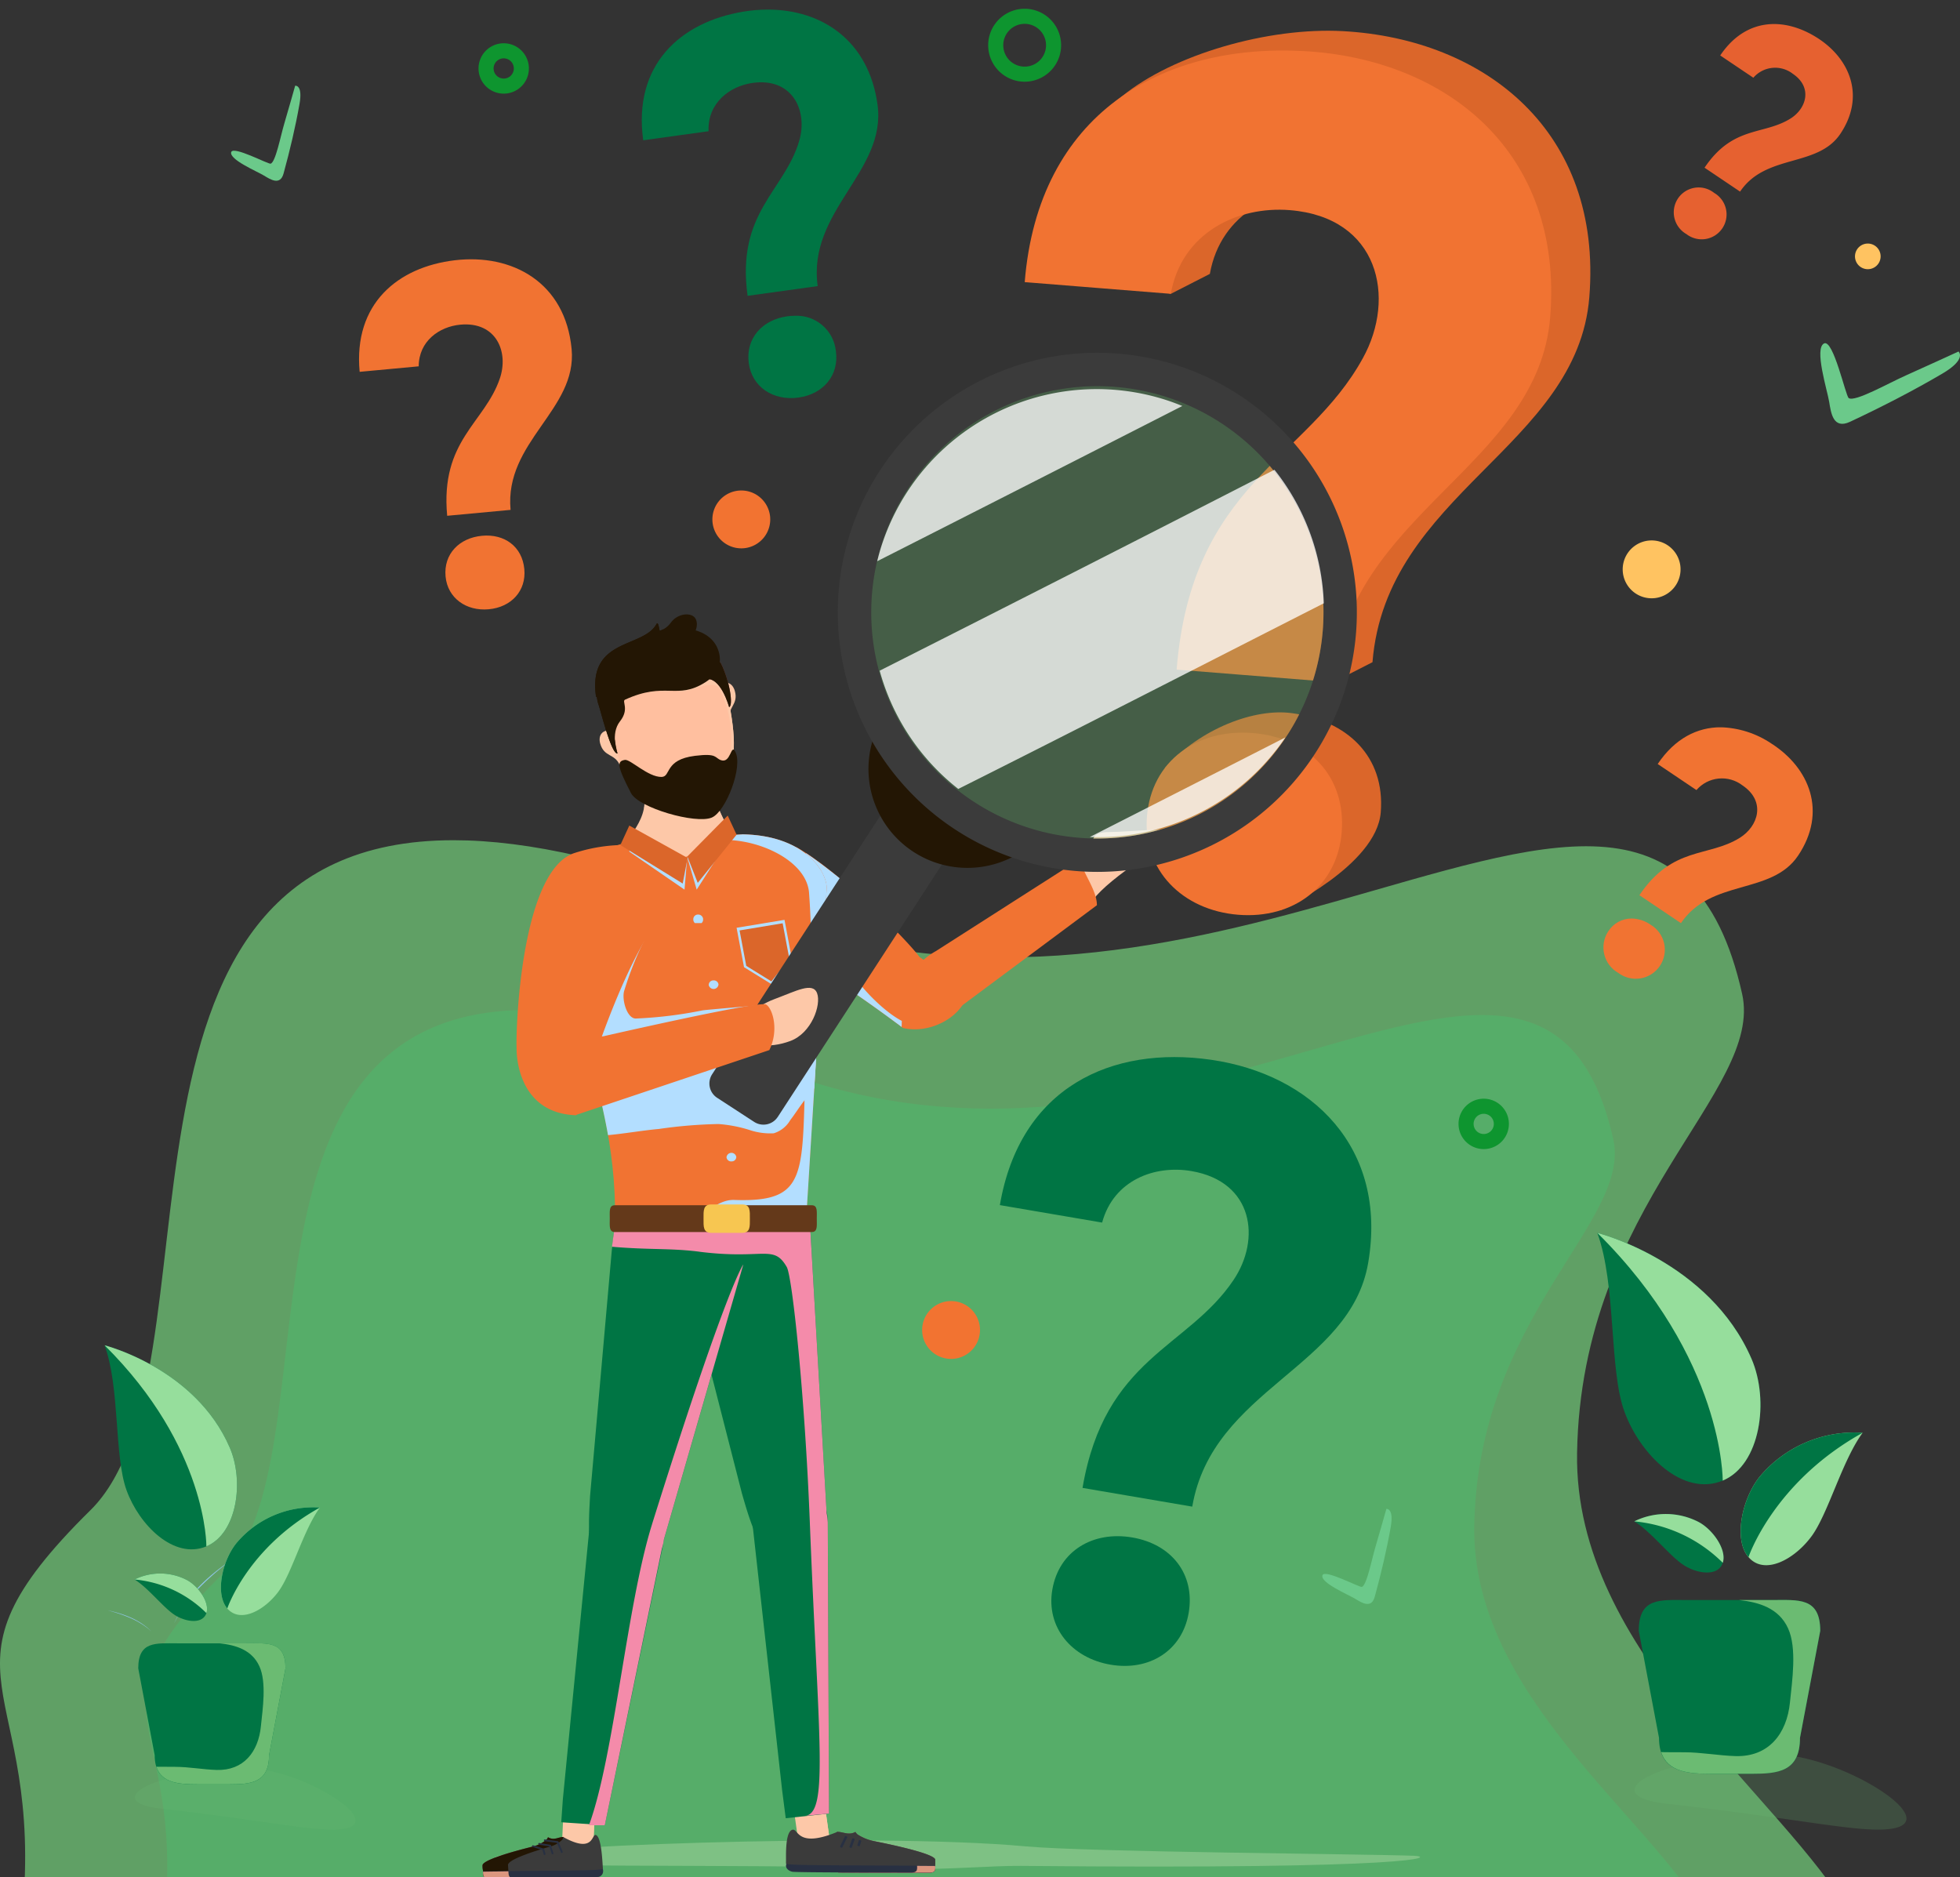 <?xml version="1.0" encoding="UTF-8"?>
<svg xmlns="http://www.w3.org/2000/svg" xmlns:xlink="http://www.w3.org/1999/xlink" width="260" height="249" viewBox="0 0 260 249">
  <rect x="0" y="0" width="260" height="249" fill="#333333" stroke="none"/>
  <defs>
    <clipPath id="clip-path">
      <rect id="Rettangolo_2425" data-name="Rettangolo 2425" width="260" height="260.154" fill="none"></rect>
    </clipPath>
    <clipPath id="clip-path-2">
      <path id="Tracciato_5690" data-name="Tracciato 5690" d="M10.1,584.184c-18.839,18.581-5.053,18.879-7.623,45.347H206.83c-7.587-13.365-30.991-29.455-30.642-51.714.437-27.869,20.881-40.4,18.44-51.316-5.262-23.529-22.069-16.906-45.578-10.284-18.627,5.247-41.461,10.495-66.093.743-13.493-5.341-24.03-7.624-32.287-7.625-42.183-.007-25.03,59.523-40.568,74.848" transform="translate(0 -509.336)" fill="#007544"></path>
    </clipPath>
    <clipPath id="clip-path-4">
      <rect id="Rettangolo_2386" data-name="Rettangolo 2386" width="122.737" height="3.776" fill="#c9d7cb"></rect>
    </clipPath>
    <clipPath id="clip-path-5">
      <path id="Tracciato_5689" data-name="Tracciato 5689" d="M527.407,1578.154c2.875.107,1.2,1.847-52.148,1.342-3.659-.035-9.861.5-13.992.385-28.448-.819-55.757.184-55.757-1.448,0-1.435,49.7-3.432,70.342-1.532,8.388.772,44.712,1,51.555,1.253" transform="translate(-405.51 -1576.122)" fill="#c9d7cb"></path>
    </clipPath>
    <clipPath id="clip-path-6">
      <path id="Tracciato_5690-2" data-name="Tracciato 5690" d="M11.994,598.21c-22.369,22.063-6,22.416-9.051,53.845H245.588c-9.009-15.869-36.8-34.975-36.384-61.4.519-33.091,24.794-47.97,21.895-60.932-6.248-27.938-26.2-20.074-54.118-12.211-22.118,6.231-49.231,12.461-78.479.882-16.021-6.342-28.533-9.053-38.337-9.054-50.088-.008-29.721,70.677-48.17,88.874" transform="translate(0 -509.336)" fill="none"></path>
    </clipPath>
    <clipPath id="clip-path-8">
      <path id="Tracciato_5695" data-name="Tracciato 5695" d="M1376.314,629.247a3.879,3.879,0,0,0,1.329,5.5,3.855,3.855,0,1,0,4.3-6.385,4.56,4.56,0,0,0-2.533-.825,3.664,3.664,0,0,0-3.094,1.709m6.567-22.2,5.135,3.454a4.464,4.464,0,0,1,6.112-.616c3.132,2.106,2.112,5.422-.378,6.961-4.168,2.593-8.891,1.052-13.3,7.6l5.51,3.707c3.987-5.928,12-3.69,15.538-8.95,3.9-5.8,1.528-11.644-3.564-14.889a12.634,12.634,0,0,0-6.706-2.143c-3.075,0-6.048,1.452-8.348,4.871" transform="translate(-1375.66 -602.176)" fill="#f17332"></path>
    </clipPath>
    <clipPath id="clip-path-9">
      <path id="Tracciato_5696" data-name="Tracciato 5696" d="M588.478,42.377c-3.312.459-5.554,2.925-5.1,6.236.438,3.171,3.279,5,6.587,4.544s5.408-2.974,4.968-6.145a5.228,5.228,0,0,0-5.448-4.706,7.386,7.386,0,0,0-1.011.071M582.665,1.963c-8.356,1.374-14.678,7.061-13.292,17.065l8.668-1.2c-.155-3.711,2.761-5.982,5.86-6.412,5.286-.733,7.338,3.722,6.163,7.691-1.948,6.662-8.377,9.491-6.846,20.552l9.3-1.288c-1.387-10.005,9.168-15.2,7.937-24.079-1.18-8.526-7.4-12.6-14.554-12.6a20.023,20.023,0,0,0-3.238.269" transform="translate(-569.182 -1.694)" fill="#007544"></path>
    </clipPath>
    <clipPath id="clip-path-11">
      <rect id="Rettangolo_2395" data-name="Rettangolo 2395" width="29.266" height="8.091" fill="#6bbb72"></rect>
    </clipPath>
    <clipPath id="clip-path-12">
      <path id="Tracciato_5717" data-name="Tracciato 5717" d="M84.916,1512.091c14.808,1.656,21.219,3.282,24.46,2.665,5.434-1.035-6.193-8.085-12.935-7.956-13.052.25-19.292,4.422-11.525,5.291" transform="translate(-81.514 -1506.799)" fill="#6bbb72"></path>
    </clipPath>
    <clipPath id="clip-path-13">
      <rect id="Rettangolo_2396" data-name="Rettangolo 2396" width="5.106" height="7.351" fill="none"></rect>
    </clipPath>
    <clipPath id="clip-path-14">
      <rect id="Rettangolo_2397" data-name="Rettangolo 2397" width="13.011" height="5.421" fill="#3b3b3b"></rect>
    </clipPath>
    <clipPath id="clip-path-15">
      <rect id="Rettangolo_2398" data-name="Rettangolo 2398" width="12.896" height="0.98" fill="none"></rect>
    </clipPath>
    <clipPath id="clip-path-16">
      <rect id="Rettangolo_2399" data-name="Rettangolo 2399" width="28.792" height="86.807" fill="none"></rect>
    </clipPath>
    <clipPath id="clip-path-17">
      <rect id="Rettangolo_2400" data-name="Rettangolo 2400" width="4.249" height="6.672" fill="none"></rect>
    </clipPath>
    <clipPath id="clip-path-18">
      <rect id="Rettangolo_2401" data-name="Rettangolo 2401" width="11.026" height="5.488" fill="#231604"></rect>
    </clipPath>
    <clipPath id="clip-path-19">
      <rect id="Rettangolo_2402" data-name="Rettangolo 2402" width="10.961" height="1.061" fill="none"></rect>
    </clipPath>
    <clipPath id="clip-path-20">
      <rect id="Rettangolo_2403" data-name="Rettangolo 2403" width="20.48" height="74.385" fill="none"></rect>
    </clipPath>
    <clipPath id="clip-path-21">
      <rect id="Rettangolo_2404" data-name="Rettangolo 2404" width="12.378" height="12.388" fill="none"></rect>
    </clipPath>
    <clipPath id="clip-path-22">
      <rect id="Rettangolo_2405" data-name="Rettangolo 2405" width="10.508" height="6.007" fill="none"></rect>
    </clipPath>
    <clipPath id="clip-path-23">
      <rect id="Rettangolo_2406" data-name="Rettangolo 2406" width="15.056" height="22.302" fill="none"></rect>
    </clipPath>
    <clipPath id="clip-path-24">
      <rect id="Rettangolo_2407" data-name="Rettangolo 2407" width="3.883" height="6.112" fill="#231604"></rect>
    </clipPath>
    <clipPath id="clip-path-25">
      <rect id="Rettangolo_2408" data-name="Rettangolo 2408" width="9.072" height="17.255" fill="#231604"></rect>
    </clipPath>
    <clipPath id="clip-path-26">
      <rect id="Rettangolo_2409" data-name="Rettangolo 2409" width="18.028" height="23.045" fill="none"></rect>
    </clipPath>
    <clipPath id="clip-path-27">
      <rect id="Rettangolo_2410" data-name="Rettangolo 2410" width="35.441" height="25.908" fill="none"></rect>
    </clipPath>
    <clipPath id="clip-path-28">
      <rect id="Rettangolo_2411" data-name="Rettangolo 2411" width="19.102" height="51.922" fill="none"></rect>
    </clipPath>
    <clipPath id="clip-path-29">
      <rect id="Rettangolo_2412" data-name="Rettangolo 2412" width="7.661" height="6.872" fill="none"></rect>
    </clipPath>
    <clipPath id="clip-path-30">
      <rect id="Rettangolo_2413" data-name="Rettangolo 2413" width="5.654" height="9.273" fill="none"></rect>
    </clipPath>
    <clipPath id="clip-path-31">
      <rect id="Rettangolo_2414" data-name="Rettangolo 2414" width="1.298" height="1.127" fill="none"></rect>
    </clipPath>
    <clipPath id="clip-path-32">
      <rect id="Rettangolo_2415" data-name="Rettangolo 2415" width="1.296" height="1.128" fill="none"></rect>
    </clipPath>
    <clipPath id="clip-path-34">
      <rect id="Rettangolo_2417" data-name="Rettangolo 2417" width="1.298" height="1.128" fill="none"></rect>
    </clipPath>
    <clipPath id="clip-path-35">
      <rect id="Rettangolo_2418" data-name="Rettangolo 2418" width="1.298" height="1.125" fill="none"></rect>
    </clipPath>
    <clipPath id="clip-path-36">
      <rect id="Rettangolo_2419" data-name="Rettangolo 2419" width="7.335" height="8.569" fill="none"></rect>
    </clipPath>
    <clipPath id="clip-path-37">
      <rect id="Rettangolo_2420" data-name="Rettangolo 2420" width="60.018" height="60.018" fill="#6bbb72"></rect>
    </clipPath>
    <clipPath id="clip-path-38">
      <rect id="Rettangolo_2421" data-name="Rettangolo 2421" width="25.936" height="13.227" fill="none"></rect>
    </clipPath>
    <clipPath id="clip-path-39">
      <rect id="Rettangolo_2422" data-name="Rettangolo 2422" width="58.914" height="42.337" fill="none"></rect>
    </clipPath>
    <clipPath id="clip-path-40">
      <rect id="Rettangolo_2423" data-name="Rettangolo 2423" width="40.478" height="22.842" fill="none"></rect>
    </clipPath>
    <clipPath id="clip-path-41">
      <rect id="Rettangolo_2395-2" data-name="Rettangolo 2395" width="36.061" height="9.97" fill="#6bbb72"></rect>
    </clipPath>
    <clipPath id="clip-path-42">
      <path id="Tracciato_5717-2" data-name="Tracciato 5717" d="M85.706,1513.32c18.246,2.041,26.146,4.044,30.139,3.284,6.7-1.275-7.631-9.962-15.938-9.8-16.083.308-23.771,5.449-14.2,6.519" transform="translate(-81.514 -1506.799)" fill="#6bbb72"></path>
    </clipPath>
    <clipPath id="clip-faq">
      <rect width="260" height="249"></rect>
    </clipPath>
  </defs>
  <g id="faq" clip-path="url(#clip-faq)">
    <g id="Raggruppa_3533" data-name="Raggruppa 3533" transform="translate(0 -11)">
      <g id="Raggruppa_3532" data-name="Raggruppa 3532" clip-path="url(#clip-path)">
        <g id="Raggruppa_3534" data-name="Raggruppa 3534" transform="translate(19.379 144.97)">
          <g id="Raggruppa_3428" data-name="Raggruppa 3428" clip-path="url(#clip-path-2)">
            <rect id="Rettangolo_2388" data-name="Rettangolo 2388" width="215.567" height="126.558" transform="translate(-8.737 -6.363)" fill="#007544"></rect>
          </g>
        </g>
        <g id="Raggruppa_3427" data-name="Raggruppa 3427">
          <g id="Raggruppa_3426" data-name="Raggruppa 3426" clip-path="url(#clip-path)">
            <g id="Raggruppa_3425" data-name="Raggruppa 3425" transform="translate(65.64 255.128)" style="mix-blend-mode: multiply;isolation: isolate">
              <g id="Raggruppa_3424" data-name="Raggruppa 3424">
                <g id="Raggruppa_3423" data-name="Raggruppa 3423" clip-path="url(#clip-path-4)">
                  <g id="Raggruppa_3422" data-name="Raggruppa 3422">
                    <g id="Raggruppa_3421" data-name="Raggruppa 3421" clip-path="url(#clip-path-5)">
                      <rect id="Rettangolo_2385" data-name="Rettangolo 2385" width="124.772" height="5.065" transform="translate(0 -1.122)" fill="#c9d7cb"></rect>
                    </g>
                  </g>
                </g>
              </g>
            </g>
          </g>
        </g>
        <g id="Raggruppa_3429" data-name="Raggruppa 3429" transform="translate(0 122.447)" opacity="0.8">
          <g id="Raggruppa_3428-2" data-name="Raggruppa 3428" clip-path="url(#clip-path-6)">
            <rect id="Rettangolo_2388-2" data-name="Rettangolo 2388" width="255.962" height="150.274" transform="translate(-10.375 -7.555)" fill="#6bbb72"></rect>
          </g>
        </g>
        <g id="Raggruppa_3431" data-name="Raggruppa 3431">
          <g id="Raggruppa_3430" data-name="Raggruppa 3430" clip-path="url(#clip-path)">
            <path id="Tracciato_5691" data-name="Tracciato 5691" d="M891.952,175.258c1.98-24.733,17.283-27.787,24.7-41.306,4.454-8.045,2.133-18.693-9.684-19.639-6.929-.557-14.349,2.974-15.792,11.1L886,128.06l-14.193-4.2c.851-10.622,1.6-16.995,7.736-22.018,6.789-5.555,19.415-9.169,29.281-8.63,18.943,1.041,34.442,13.378,32.691,35.277-1.588,19.847-26.975,26.06-28.765,48.43l-5.183,2.645Zm-6.733,15.677c4.758-5.269,11.925-7.93,16.837-7.258,7.358,1.006,12.383,5.748,11.791,13.153-.565,7.088-13.309,13.009-13.309,13.009Z" transform="translate(-730.685 -78.082)" fill="#db662a"></path>
            <path id="Tracciato_5692" data-name="Tracciato 5692" d="M859.931,191.479c1.98-24.733,17.283-27.787,24.7-41.306,4.454-8.045,2.133-18.693-9.684-19.64-6.929-.557-14.349,2.974-15.792,11.1l-19.376-1.552c1.792-22.37,18.23-31.674,37.016-30.648,18.943,1.041,34.442,13.378,32.691,35.277-1.588,19.847-26.975,26.06-28.765,48.43Zm-3.939,19.5c.591-7.4,6.64-11.677,14.043-11.083s12.383,5.748,11.791,13.153c-.565,7.088-6.32,11.543-13.719,10.949s-12.684-5.931-12.115-13.019" transform="translate(-703.847 -91.658)" fill="#f17332"></path>
            <path id="Tracciato_5693" data-name="Tracciato 5693" d="M305.929,314.456c-.932-10,4.959-12.285,6.979-18.193,1.215-3.519-.451-7.6-5.23-7.159-2.8.261-5.516,2.185-5.525,5.527l-7.836.73c-.843-9.046,5.067-13.9,12.63-14.8,7.626-.9,14.668,2.938,15.492,11.794.748,8.027-8.945,12.272-8.1,21.318Zm-.214,8.052c-.279-2.994,1.836-5.119,4.83-5.4s5.338,1.431,5.618,4.425c.268,2.867-1.716,5.044-4.71,5.322s-5.471-1.482-5.738-4.349" transform="translate(-246.609 -235.039)" fill="#f17332"></path>
            <path id="Tracciato_5694" data-name="Tracciato 5694" d="M1394.188,51.106c3.772-5.606,7.813-4.288,11.379-6.506,2.131-1.316,3-4.153.323-5.955a3.819,3.819,0,0,0-5.229.527l-4.394-2.955c3.411-5.071,8.557-5.085,12.879-2.333,4.357,2.776,6.389,7.774,3.049,12.738-3.026,4.5-9.882,2.585-13.294,7.657Zm-3.539,4.1a3.3,3.3,0,0,1,4.814-.756,3.3,3.3,0,1,1-3.677,5.463,3.319,3.319,0,0,1-1.137-4.707" transform="translate(-1168.074 -17.861)" fill="#e66130"></path>
            <path id="Tracciato_5806" data-name="Tracciato 5806" d="M314.68,339.92c-1.629-17.488,8.671-21.48,12.2-31.809,2.125-6.152-.788-13.3-9.143-12.518-4.9.457-9.643,3.82-9.66,9.663l-13.7,1.276c-1.474-15.816,8.859-24.306,22.083-25.875,13.334-1.58,25.645,5.138,27.087,20.62,1.308,14.035-15.64,21.456-14.166,37.273ZM314.306,354c-.487-5.235,3.209-8.95,8.445-9.439s9.333,2.5,9.822,7.737c.468,5.012-3,8.818-8.235,9.306s-9.565-2.591-10.032-7.6" transform="matrix(0.966, 0.259, -0.259, 0.966, -72.341, -201.501)" fill="#007544"></path>
          </g>
        </g>
        <g id="Raggruppa_3433" data-name="Raggruppa 3433" transform="translate(212.679 107.475)">
          <g id="Raggruppa_3432" data-name="Raggruppa 3432" clip-path="url(#clip-path-8)">
            <rect id="Rettangolo_2390" data-name="Rettangolo 2390" width="30.353" height="33.893" transform="translate(-0.61 0)" fill="#f17332"></rect>
          </g>
        </g>
        <g id="Raggruppa_3435" data-name="Raggruppa 3435" transform="translate(85.134 12.274)">
          <g id="Raggruppa_3434" data-name="Raggruppa 3434" clip-path="url(#clip-path-9)">
            <rect id="Rettangolo_2391" data-name="Rettangolo 2391" width="59.736" height="61.167" transform="matrix(0.745, -0.667, 0.667, 0.745, -26.996, 23.083)" fill="#007544"></rect>
          </g>
        </g>
        <g id="Raggruppa_3531" data-name="Raggruppa 3531">
          <g id="Raggruppa_3530" data-name="Raggruppa 3530" clip-path="url(#clip-path)">
            <path id="Tracciato_5697" data-name="Tracciato 5697" d="M193.712,150.093c-.9-.547-4.58-2.094-4.325-3.084.234-.909,4.9,1.608,5.231,1.519.656-.177,1.314-3.631,1.806-5.292.5-1.678,1.451-5.05,1.451-5.05.031,0,1.025-.128.577,2.415-.528,3-1.27,6.156-2.116,9.232-.451,1.637-1.734.8-2.624.259" transform="translate(-158.72 -115.818)" fill="#6bc98a"></path>
            <path id="Tracciato_5698" data-name="Tracciato 5698" d="M1492.924,356.94c-.245-1.518-2.013-7.069-.672-7.724,1.231-.6,2.861,6.968,3.269,7.248.818.561,5.276-1.98,7.586-3.007,2.334-1.037,6.981-3.173,6.981-3.173.026.037,1.113,1.017-2.135,2.928-3.827,2.251-8.037,4.421-12.255,6.395-2.244,1.05-2.531-1.168-2.773-2.667" transform="translate(-1250.283 -292.66)" fill="#6bc98a"></path>
            <path id="Tracciato_5699" data-name="Tracciato 5699" d="M1337.446,514.208a3.837,3.837,0,1,1-4.251-3.373,3.837,3.837,0,0,1,4.251,3.373" transform="translate(-1114.541 -428.124)" fill="#ffc361"></path>
            <path id="Tracciato_5700" data-name="Tracciato 5700" d="M885.417,4.4a3.837,3.837,0,1,1-4.251-3.374A3.837,3.837,0,0,1,885.417,4.4Z" transform="translate(-745.682 12.162)" fill="none" stroke="#0e952f" stroke-miterlimit="10" stroke-width="2"></path>
            <path id="Tracciato_5701" data-name="Tracciato 5701" d="M591.445,473.288a3.837,3.837,0,1,1-4.251-3.373,3.837,3.837,0,0,1,4.251,3.373" transform="translate(-489.296 -393.828)" fill="#f27331"></path>
            <path id="Tracciato_5702" data-name="Tracciato 5702" d="M1483.959,208.914a1.7,1.7,0,1,1,2.311-.676,1.7,1.7,0,0,1-2.311.676" transform="translate(-1237.007 -162.417)" fill="#ffc361"></path>
            <path id="Tracciato_5703" data-name="Tracciato 5703" d="M402.13,110.1a2.341,2.341,0,1,1-3.29.379A2.341,2.341,0,0,1,402.13,110.1Z" transform="translate(-333.855 -91.853)" fill="none" stroke="#0e952f" stroke-miterlimit="10" stroke-width="2"></path>
            <path id="Tracciato_5720" data-name="Tracciato 5720" d="M94.083,1390.287l-.209-.179c-.067-.059-.149-.129-.248-.2s-.208-.167-.335-.254l-.2-.141c-.069-.048-.142-.093-.217-.143-.15-.1-.314-.194-.485-.3-.345-.194-.729-.387-1.134-.564a20,20,0,0,0-2.088-.751l-.867-.257s.33.073.865.214a15.02,15.02,0,0,1,2.1.712,11.046,11.046,0,0,1,1.142.582c.172.107.337.2.486.311.075.052.148.1.217.15l.2.149c.126.092.234.188.331.268s.178.153.243.215l.2.189" transform="translate(-74.009 -1162.903)" fill="#8fc7ea"></path>
            <path id="Tracciato_5724" data-name="Tracciato 5724" d="M142.878,1355.193l.215-.424c.067-.138.153-.3.261-.488s.222-.4.368-.626l.223-.355c.079-.122.166-.243.253-.371.172-.26.374-.515.579-.791.424-.536.909-1.1,1.44-1.646a34.593,34.593,0,0,1,2.84-2.571l1.215-.98s-.478.333-1.24.91a25.922,25.922,0,0,0-2.881,2.515,19.067,19.067,0,0,0-1.442,1.679c-.2.284-.4.547-.571.816-.085.132-.171.257-.247.383l-.216.366c-.141.23-.251.454-.353.645s-.184.361-.247.5l-.2.435" transform="translate(-119.75 -1128.912)" fill="#8fc7ea"></path>
            <g id="Raggruppa_3536" data-name="Raggruppa 3536" transform="translate(3.797 -10.9)">
              <g id="Raggruppa_3445" data-name="Raggruppa 3445" transform="translate(14.096 256.505)" opacity="0.2" style="mix-blend-mode: multiply;isolation: isolate">
                <g id="Raggruppa_3444" data-name="Raggruppa 3444">
                  <g id="Raggruppa_3443" data-name="Raggruppa 3443" clip-path="url(#clip-path-11)">
                    <g id="Raggruppa_3442" data-name="Raggruppa 3442" transform="translate(0 0)">
                      <g id="Raggruppa_3441" data-name="Raggruppa 3441" clip-path="url(#clip-path-12)">
                        <rect id="Rettangolo_2394" data-name="Rettangolo 2394" width="37.66" height="8.702" transform="translate(-4.364 -0.127)" fill="#6bbb72"></rect>
                      </g>
                    </g>
                  </g>
                </g>
              </g>
              <g id="Raggruppa_3535" data-name="Raggruppa 3535" transform="translate(10.079 200.349)">
                <path id="Tracciato_5718" data-name="Tracciato 5718" d="M86.707,1388.268c1.5.917,3.642,1.181,4.134-.292.464-1.39-1.044-3.558-2.572-4.381a7.686,7.686,0,0,0-6.958-.078c1.851,1.13,3.894,3.835,5.4,4.752" transform="translate(-77.337 -1352.453)" fill="#007544"></path>
                <path id="Tracciato_5719" data-name="Tracciato 5719" d="M90.841,1387.977c.464-1.39-1.044-3.558-2.572-4.381a7.686,7.686,0,0,0-6.958-.078,15.5,15.5,0,0,1,9.53,4.459" transform="translate(-77.337 -1352.454)" fill="#96de9c"></path>
                <path id="Tracciato_5721" data-name="Tracciato 5721" d="M65.183,1256.952c1.673,4.6,6.272,9.218,10.584,7.43,4.071-1.688,5.039-8.627,3.1-13.106-4.556-10.543-16.6-13.565-16.6-13.565,2.061,5.669,1.243,14.639,2.916,19.241" transform="translate(-62.267 -1237.711)" fill="#007544"></path>
                <path id="Tracciato_5722" data-name="Tracciato 5722" d="M143.852,1351.852c-1.8,2.45-5.039,4.278-6.792,2.25-1.655-1.914-.672-6.366,1.228-8.686a13.27,13.27,0,0,1,11.058-4.7c-2.212,3.02-3.7,8.682-5.493,11.133" transform="translate(-120.785 -1319.194)" fill="#96de9c"></path>
                <path id="Tracciato_5723" data-name="Tracciato 5723" d="M137.06,1354.1c-1.655-1.914-.672-6.366,1.228-8.685a13.269,13.269,0,0,1,11.057-4.7c-9.6,5.321-12.285,13.383-12.285,13.383" transform="translate(-120.785 -1319.194)" fill="#007544"></path>
                <path id="Tracciato_5726" data-name="Tracciato 5726" d="M75.767,1264.381c4.071-1.688,5.039-8.627,3.1-13.106-4.556-10.543-16.6-13.565-16.6-13.565,13.658,13.54,13.5,26.67,13.5,26.67" transform="translate(-62.267 -1237.711)" fill="#96de9c"></path>
                <path id="Tracciato_5728" data-name="Tracciato 5728" d="M91.5,1445.8h4.28c2.876,0,5.23-.221,5.23-3.871l2.179-11.515c0-3.65-2.353-3.318-5.23-3.318H88.889c-2.876,0-5.23-.332-5.23,3.318l2.179,11.515c0,3.65,2.789,3.871,5.665,3.871" transform="translate(-79.195 -1387.564)" fill="#007544"></path>
                <path id="Tracciato_5729" data-name="Tracciato 5729" d="M107.076,1427.092h-3.526c2.194.234,4.3.887,5.288,3.043.981,2.141.433,5.685.2,7.984-.333,3.348-2.28,5.883-5.872,5.771-1.846-.057-3.639-.407-5.507-.412-.834,0-1.662,0-2.488-.014.71,2.169,3.042,2.331,5.441,2.331h4.28c2.876,0,5.23-.221,5.23-3.871l2.179-11.515c0-3.65-2.353-3.318-5.23-3.318" transform="translate(-88.308 -1387.564)" fill="#6bbb72"></path>
              </g>
            </g>
            <path id="Tracciato_5730" data-name="Tracciato 5730" d="M570.507,1066.335c.1,3.271-2.129,1.017-4.6,1.6l-1.7,4.091c-2.47.588-4.067-5.335-4.94-8.321l-8.083-31.563a53.553,53.553,0,0,1-1.326-7.82l11.59-4.619c2.465-.588,6.019,5.911,6.891,8.9Z" transform="translate(-460.849 -854.614)" fill="#007544"></path>
            <path id="Tracciato_5731" data-name="Tracciato 5731" d="M653.274,1537.322l-4.11.554-1-7.12,4.108-.551Z" transform="translate(-543.248 -1282.509)" fill="#fdc8a8"></path>
            <g id="Raggruppa_3448" data-name="Raggruppa 3448" transform="translate(104.919 247.695)" style="mix-blend-mode: multiply;isolation: isolate">
              <g id="Raggruppa_3447" data-name="Raggruppa 3447">
                <g id="Raggruppa_3446" data-name="Raggruppa 3446" clip-path="url(#clip-path-13)">
                  <path id="Tracciato_5732" data-name="Tracciato 5732" d="M648.168,1530.755l.345,2.959a1.624,1.624,0,0,1,.763-.158c1.1.04,2.055.069,2.545,1.138a3.4,3.4,0,0,1-.1,1.988c-.059.291-.119.58-.17.873l1.724-.233-1-7.118Z" transform="translate(-648.168 -1530.204)" fill="#fdc8a8"></path>
                </g>
              </g>
            </g>
            <path id="Tracciato_5733" data-name="Tracciato 5733" d="M699.039,1573.5c.057-.069.034-.256.035-.764,0-.718-5-1.847-8.089-2.461a6.215,6.215,0,0,1-2.24-.912c-.39-.385-.136-.35-.415-.235-.855.347-1.559-.088-2.258-.093l.139,5.391c4.206.032,10.663.028,12.035.031.849,0,.837-.342.837-.772a.667.667,0,0,0-.043-.185" transform="translate(-575.016 -1315.051)" fill="#7b424e"></path>
            <g id="Raggruppa_3451" data-name="Raggruppa 3451" transform="translate(111.055 253.98)" style="mix-blend-mode: multiply;isolation: isolate">
              <g id="Raggruppa_3450" data-name="Raggruppa 3450">
                <g id="Raggruppa_3449" data-name="Raggruppa 3449" clip-path="url(#clip-path-14)">
                  <path id="Tracciato_5734" data-name="Tracciato 5734" d="M699.039,1573.5c.057-.069.034-.256.035-.764,0-.718-5-1.847-8.089-2.461a6.215,6.215,0,0,1-2.24-.912c-.39-.385-.136-.35-.415-.235-.855.347-1.411-.087-2.258-.093l.139,5.391c4.206.032,10.663.028,12.035.031.849,0,.837-.342.837-.772a.667.667,0,0,0-.043-.185" transform="translate(-686.071 -1569.031)" fill="#3b3b3b"></path>
                </g>
              </g>
            </g>
            <path id="Tracciato_5735" data-name="Tracciato 5735" d="M686.768,1596.185l.028.995c4.207.032,10.663.026,12.033.031.85,0,.837-.342.837-.772a.7.7,0,0,0-.038-.165Z" transform="translate(-575.6 -1337.809)" fill="#283042"></path>
            <g id="Raggruppa_3454" data-name="Raggruppa 3454" transform="translate(111.17 258.422)" style="mix-blend-mode: multiply;isolation: isolate">
              <g id="Raggruppa_3453" data-name="Raggruppa 3453">
                <g id="Raggruppa_3452" data-name="Raggruppa 3452" clip-path="url(#clip-path-15)">
                  <path id="Tracciato_5736" data-name="Tracciato 5736" d="M686.782,1596.471l.024.949c4.206.032,10.663.028,12.035.031.849,0,.837-.342.837-.772a.507.507,0,0,0-.029-.12Z" transform="translate(-686.782 -1596.471)" fill="#db967f"></path>
                </g>
              </g>
            </g>
            <path id="Tracciato_5737" data-name="Tracciato 5737" d="M661.523,1593.031c0,.431.017.776-.833.774-2.018-.006-15.07.008-15.719-.109-.359-.067-.842-.354-.842-.784a.8.8,0,0,1,.834-.773l15.719.107a.82.82,0,0,1,.841.784" transform="translate(-539.863 -1334.419)" fill="#283042"></path>
            <path id="Tracciato_5738" data-name="Tracciato 5738" d="M644.106,1571.76c-.026.275,5.363.23,17.167.292.281,0,.229-.006.228-.807-.007-.72-5.006-1.849-8.089-2.459a6.186,6.186,0,0,1-2.239-.914c-.394-.384-.14-.349-.418-.235-5.323,2.158-4.978-.654-5.838-.335-1.018.382-.762,3.981-.812,4.459" transform="translate(-539.844 -1313.58)" fill="#3b3b3b"></path>
            <path id="Tracciato_5739" data-name="Tracciato 5739" d="M688.721,1574.033c-.024.049-.112.06-.2.027s-.131-.108-.1-.159l.635-1.308c.023-.052.112-.066.2-.03s.132.109.1.163Z" transform="translate(-576.977 -1317.994)" fill="#283042"></path>
            <path id="Tracciato_5740" data-name="Tracciato 5740" d="M696.367,1575.621c-.014.041-.1.054-.185.027s-.146-.085-.132-.13l.383-1.075c.013-.043.1-.056.185-.029s.144.086.129.129Z" transform="translate(-583.378 -1319.55)" fill="#283042"></path>
            <path id="Tracciato_5741" data-name="Tracciato 5741" d="M702.878,1576.627c-.006.025-.084.028-.173,0s-.153-.066-.147-.093l.213-.682c0-.027.086-.03.175-.006s.152.066.146.095Z" transform="translate(-588.833 -1320.754)" fill="#283042"></path>
            <path id="Tracciato_5742" data-name="Tracciato 5742" d="M621.1,1281.6l-1.164-.049c-2.57-.117-4,1.479-3.888,4.89l4.018,36.085.483,3.758,5.749-.622-.165-38.583a5.3,5.3,0,0,0-5.033-5.479" transform="translate(-516.319 -1074.103)" fill="#007544"></path>
            <path id="Tracciato_5743" data-name="Tracciato 5743" d="M492.6,1086.358c-1,3.137-2.362.341-4.9.173l-2.984,3.386c-2.542-.167-2.081-6.26-1.914-9.351l2.862-32.349a53.757,53.757,0,0,1,1.352-7.816l12.55-.988c2.537.168,3.744,7.38,3.573,10.474Z" transform="translate(-404.525 -871.162)" fill="#007544"></path>
            <g id="Raggruppa_3457" data-name="Raggruppa 3457" transform="translate(81.183 165.054)" style="mix-blend-mode: multiply;isolation: isolate">
              <g id="Raggruppa_3456" data-name="Raggruppa 3456">
                <g id="Raggruppa_3455" data-name="Raggruppa 3455" clip-path="url(#clip-path-16)">
                  <path id="Tracciato_5744" data-name="Tracciato 5744" d="M513.095,1031.649c8.6,1.09,9.843-1.033,11.613,2.026.739,1.278,2.405,17.154,3.056,33.766,1.125,28.725,2.554,38.735-.628,39.034l3.182-.3-.166-38.583a6.916,6.916,0,0,0-.151-1.249v-.01l-2.172-37.731c-.872-2.987-4.425-9.486-6.891-8.9l-8.511,3.391-9.6.756a58.361,58.361,0,0,0-1.3,7.141c5.031.433,7.734.17,11.569.655" transform="translate(-501.526 -1019.668)" fill="#f48baa"></path>
                </g>
              </g>
            </g>
            <path id="Tracciato_5745" data-name="Tracciato 5745" d="M464.634,1546.971l-4.145-.234.3-6.438,4.146.231Z" transform="translate(-385.949 -1290.97)" fill="#fdc8a8"></path>
            <g id="Raggruppa_3460" data-name="Raggruppa 3460" transform="translate(74.734 249.329)" style="mix-blend-mode: multiply;isolation: isolate">
              <g id="Raggruppa_3459" data-name="Raggruppa 3459">
                <g id="Raggruppa_3458" data-name="Raggruppa 3458" clip-path="url(#clip-path-17)">
                  <path id="Tracciato_5746" data-name="Tracciato 5746" d="M461.791,1540.3l-.1,2.236a1.642,1.642,0,0,1,.782-.009c1.067.245,2,.457,2.27,1.6a3.419,3.419,0,0,1-.5,1.93c-.117.274-.233.546-.341.823l1.739.1.3-6.442Z" transform="translate(-461.688 -1540.299)" fill="#fdc8a8"></path>
                </g>
              </g>
            </g>
            <path id="Tracciato_5747" data-name="Tracciato 5747" d="M395.5,1577.808a2.663,2.663,0,0,1-.086-.76c-.051-.715,4.1-1.876,6.668-2.508a4.515,4.515,0,0,0,1.829-.926c.3-.386.09-.346.333-.237.752.339,1.316-.1,1.908-.11l.288,5.369c-3.564.065-9.033.105-10.193.118-.721.008-.737-.334-.767-.762a.763.763,0,0,1,.02-.185" transform="translate(-331.408 -1318.602)" fill="#7b424e"></path>
            <g id="Raggruppa_3463" data-name="Raggruppa 3463" transform="translate(64.006 254.666)" style="mix-blend-mode: multiply;isolation: isolate">
              <g id="Raggruppa_3462" data-name="Raggruppa 3462">
                <g id="Raggruppa_3461" data-name="Raggruppa 3461" clip-path="url(#clip-path-18)">
                  <path id="Tracciato_5748" data-name="Tracciato 5748" d="M395.5,1577.808a2.663,2.663,0,0,1-.086-.76c-.051-.715,4.1-1.876,6.668-2.508a4.515,4.515,0,0,0,1.829-.926c.3-.386.09-.346.333-.237.752.339,1.19-.1,1.908-.11l.288,5.369c-3.564.065-9.033.105-10.193.118-.721.008-.737-.334-.767-.762a.763.763,0,0,1,.02-.185" transform="translate(-395.414 -1573.268)" fill="#231604"></path>
                </g>
              </g>
            </g>
            <path id="Tracciato_5749" data-name="Tracciato 5749" d="M406.721,1600.322l.053.989c-3.562.065-9.032.107-10.192.119-.72.008-.736-.334-.766-.762a.6.6,0,0,1,.019-.166Z" transform="translate(-331.744 -1341.277)" fill="#283042"></path>
            <g id="Raggruppa_3466" data-name="Raggruppa 3466" transform="translate(64.072 259.093)" style="mix-blend-mode: multiply;isolation: isolate">
              <g id="Raggruppa_3465" data-name="Raggruppa 3465">
                <g id="Raggruppa_3464" data-name="Raggruppa 3464" clip-path="url(#clip-path-19)">
                  <path id="Tracciato_5750" data-name="Tracciato 5750" d="M406.728,1600.616l.051.942c-3.564.065-9.033.106-10.193.119-.721.008-.737-.334-.767-.762a.436.436,0,0,1,.015-.12Z" transform="translate(-395.818 -1600.616)" fill="#db967f"></path>
                </g>
              </g>
            </g>
            <path id="Tracciato_5751" data-name="Tracciato 5751" d="M416.667,1597.285c.031.43.044.774.659.767,1.457-.01,10.881-.024,11.343-.144a.771.771,0,0,0,.554-.783.757.757,0,0,0-.658-.767l-11.344.146c-.334,0-.582.352-.554.781" transform="translate(-349.219 -1337.954)" fill="#283042"></path>
            <path id="Tracciato_5752" data-name="Tracciato 5752" d="M428.9,1576.051c.04.275-3.855.243-12.376.33-.2,0-.165-.007-.219-.8-.05-.715,3.481-1.853,5.665-2.471a3.565,3.565,0,0,0,1.553-.912c.257-.386.077-.348.285-.238,4,2.142,3.55-.662,4.191-.347.763.38.832,3.964.9,4.441" transform="translate(-348.915 -1317.191)" fill="#3b3b3b"></path>
            <path id="Tracciato_5753" data-name="Tracciato 5753" d="M456.915,1578.422a.1.1,0,0,0,.144.027.141.141,0,0,0,.066-.16l-.551-1.3a.1.1,0,0,0-.145-.031.142.142,0,0,0-.066.162Z" transform="translate(-382.485 -1321.679)" fill="#283042"></path>
            <path id="Tracciato_5754" data-name="Tracciato 5754" d="M450.375,1580.919c.013.043.073.054.135.026s.1-.085.084-.126l-.351-1.073c-.011-.042-.074-.057-.135-.027s-.1.085-.085.128Z" transform="translate(-377.176 -1323.995)" fill="#283042"></path>
            <path id="Tracciato_5755" data-name="Tracciato 5755" d="M444.695,1583.859c.008.026.064.03.125,0s.109-.066.1-.092l-.2-.679c-.005-.026-.066-.031-.127,0s-.106.065-.1.093Z" transform="translate(-372.542 -1326.817)" fill="#283042"></path>
            <path id="Tracciato_5756" data-name="Tracciato 5756" d="M447.545,1575.748a.1.1,0,0,0,.111-.1.165.165,0,0,0-.134-.134l-1.693-.223a.092.092,0,0,0-.113.1.158.158,0,0,0,.134.135Z" transform="translate(-373.567 -1320.295)" fill="#283042"></path>
            <path id="Tracciato_5757" data-name="Tracciato 5757" d="M442.683,1578.661a.088.088,0,0,0,.1-.1.133.133,0,0,0-.1-.131l-1.453-.232a.094.094,0,0,0-.105.1.135.135,0,0,0,.105.13Z" transform="translate(-369.719 -1322.735)" fill="#283042"></path>
            <path id="Tracciato_5758" data-name="Tracciato 5758" d="M437.536,1580.717a.091.091,0,0,0,.118-.079.129.129,0,0,0-.084-.144l-1.4-.431a.1.1,0,0,0-.122.081.131.131,0,0,0,.083.144Z" transform="translate(-365.467 -1324.292)" fill="#283042"></path>
            <path id="Tracciato_5759" data-name="Tracciato 5759" d="M469.737,1293.51l-1.127-.28c-2.484-.628-4.24.649-4.91,4l-3.547,36.207-.212,3.042,5.776.392,7.692-37c.67-3.355-1.184-5.736-3.672-6.359" transform="translate(-385.49 -1083.764)" fill="#007544"></path>
            <g id="Raggruppa_3469" data-name="Raggruppa 3469" transform="translate(78.127 178.725)" style="mix-blend-mode: multiply;isolation: isolate">
              <g id="Raggruppa_3468" data-name="Raggruppa 3468">
                <g id="Raggruppa_3467" data-name="Raggruppa 3467" clip-path="url(#clip-path-20)">
                  <path id="Tracciato_5760" data-name="Tracciato 5760" d="M491.017,1138.591c-3.355,10.706-5.025,30.843-8.366,39.914h2.1l7.568-36.672a7.258,7.258,0,0,0,.274-1.237l0-.005,10.535-36.471s-2.172,2.738-12.114,34.471" transform="translate(-482.651 -1104.12)" fill="#f48baa"></path>
                </g>
              </g>
            </g>
            <path id="Tracciato_5761" data-name="Tracciato 5761" d="M533.7,751.628l1.314,15.157-4.973,14.136L519.835,767.4l-.692-14.942Z" transform="translate(-435.109 -629.961)" fill="#f17332"></path>
            <path id="Tracciato_5762" data-name="Tracciato 5762" d="M519.525,690.409s-4.372,2.7-7.065,3.088-10.237,2.182-8.169-.846c.76-1.111,4.758-4.885,3.211-8.15-2.3-4.876,8.269-8.076,8.867-4.5.474,2.844-.055,5.267,3.155,10.406" transform="translate(-422.365 -568.65)" fill="#fdc8a8"></path>
            <g id="Raggruppa_3472" data-name="Raggruppa 3472" transform="translate(84.811 109.825)" style="mix-blend-mode: multiply;isolation: isolate">
              <g id="Raggruppa_3471" data-name="Raggruppa 3471">
                <g id="Raggruppa_3470" data-name="Raggruppa 3470" clip-path="url(#clip-path-21)">
                  <path id="Tracciato_5763" data-name="Tracciato 5763" d="M524.578,686.873c4.021,1.528,6.578,2.492,10.61,3.99-.013-.286,1.343-.069,1.1-.454-3.209-5.138-2.68-7.562-3.155-10.405-.6-3.579-11.172-.379-8.867,4.5a3.787,3.787,0,0,1,.31,2.371" transform="translate(-523.94 -678.475)" fill="#fdc8a8"></path>
                </g>
              </g>
            </g>
            <g id="Raggruppa_3475" data-name="Raggruppa 3475" transform="translate(84.733 113.803)" style="mix-blend-mode: multiply;isolation: isolate">
              <g id="Raggruppa_3474" data-name="Raggruppa 3474">
                <g id="Raggruppa_3473" data-name="Raggruppa 3473" clip-path="url(#clip-path-22)">
                  <path id="Tracciato_5764" data-name="Tracciato 5764" d="M533.5,704.1l-10.038-1.05.039,2.16c2.314,1.649,5.961,3.723,7.077,3.841,1.031.112,3.41-1.372,3.392-1.957Z" transform="translate(-523.463 -703.046)" fill="#fdc8a8"></path>
                </g>
              </g>
            </g>
            <path id="Tracciato_5765" data-name="Tracciato 5765" d="M583.541,628.267l1.02-.7c.848-.576,1.687-.191,1.983.847.507,1.78-.97,2.177-.658,3.586l-2.366.116Z" transform="translate(-489.065 -525.755)" fill="#fdc8a8"></path>
            <path id="Tracciato_5766" data-name="Tracciato 5766" d="M493.95,666.544l-1.239-.059c-1.025-.039-1.531.73-1.235,1.77.511,1.778,1.889,1.28,2.562,2.782L496,669.8Z" transform="translate(-411.85 -558.599)" fill="#fdc8a8"></path>
            <path id="Tracciato_5767" data-name="Tracciato 5767" d="M514.213,606.578c-.341,2.643-1.792,6.572-3.463,7.272-1.875.779-8.269-.969-9.487-2.5-3.362-4.23-7.355-16.583,1.9-18.726,2.468-.57,6.444-2.787,8.648,1.525,1.4,2.744,2.786,9.448,2.4,12.428" transform="translate(-416.926 -495.793)" fill="#ffbf9f"></path>
            <g id="Raggruppa_3478" data-name="Raggruppa 3478" transform="translate(82.294 95.755)" style="mix-blend-mode: multiply;isolation: isolate">
              <g id="Raggruppa_3477" data-name="Raggruppa 3477">
                <g id="Raggruppa_3476" data-name="Raggruppa 3476" clip-path="url(#clip-path-23)">
                  <path id="Tracciato_5768" data-name="Tracciato 5768" d="M523.388,606.578c.382-2.98-1-9.684-2.4-12.428-2.2-4.312-6.18-2.095-8.648-1.525a8.309,8.309,0,0,0-3.94,1.984,2.011,2.011,0,0,1,.291.113,18.027,18.027,0,0,1,4.818,3.371c.109.108.365-.444.428-.33a10.346,10.346,0,0,0,3,.7c.881-.039,3.985-1.638,4.612-.282a14.817,14.817,0,0,1,1.532,7.662c-.591,5.879-3.156,8-3.156,8,1.672-.7,3.122-4.629,3.463-7.272" transform="translate(-508.396 -591.548)" fill="#fdc8a8"></path>
                </g>
              </g>
            </g>
            <path id="Tracciato_5769" data-name="Tracciato 5769" d="M522.987,682.439c1.1,1.963-1.215,7.985-3.11,8.778-2.125.883-9.693-1.284-10.711-3.254-1.858-3.6-1.889-4.226-.8-4.4.7-.114,3.077,2.3,4.861,2.26,1.274-.026.339-2.293,4.43-2.8,3.009-.375,2.581.273,3.454.578,1.311.458,1.294-2.206,1.88-1.159" transform="translate(-425.466 -571.766)" fill="#231604"></path>
            <path id="Tracciato_5770" data-name="Tracciato 5770" d="M495.847,578.929c.527-.928.268,3.631,1.948,1.946.753-.755,2.925-.571,4.4,1.229l-8.253,3.836c-.543.105-1.087.212-1.627.337a2.886,2.886,0,0,0-2.081,3.039c-.794-.245-1.59-.485-2.384-.789-1.1-7.791,6.193-6.409,8-9.6" transform="translate(-408.785 -485.112)" fill="#231604"></path>
            <path id="Tracciato_5771" data-name="Tracciato 5771" d="M540.668,572.015c.481.912-.119,2.371-1.339,3.26s-3.772.063-4.255-.849,1.207-.364,2.308-1.906c.91-1.274,2.8-1.417,3.286-.505" transform="translate(-448.391 -478.932)" fill="#231604"></path>
            <path id="Tracciato_5772" data-name="Tracciato 5772" d="M575.453,612.089c2.085-.536,3.212,3.683,3.212,3.683.574-.193.108-3.391-1.064-5.775-.734-1.493-3.654,2.479-2.147,2.092" transform="translate(-481.947 -510.974)" fill="#7b424e"></path>
            <g id="Raggruppa_3481" data-name="Raggruppa 3481" transform="translate(93.08 98.686)" style="mix-blend-mode: multiply;isolation: isolate">
              <g id="Raggruppa_3480" data-name="Raggruppa 3480">
                <g id="Raggruppa_3479" data-name="Raggruppa 3479" clip-path="url(#clip-path-24)">
                  <path id="Tracciato_5773" data-name="Tracciato 5773" d="M575.453,612.089c2.085-.536,3.212,3.683,3.212,3.683.574-.193.108-3.391-1.064-5.775-.734-1.493-3.654,2.479-2.147,2.092" transform="translate(-575.027 -609.66)" fill="#231604"></path>
                </g>
              </g>
            </g>
            <path id="Tracciato_5774" data-name="Tracciato 5774" d="M505.145,585.606c.508,1.377.407,3.035-1.694,4.364-3.77,2.386-5.249-.169-10.637,2.3-.462.212.623,1.24-.668,2.873-1.317,1.667-.329,4.262-.329,4.262-.821.16-2.28-5.829-2.506-6.438-1.09-2.951,1.571-6.99,5.941-9.021s8.8-1.289,9.892,1.661" transform="translate(-409.902 -488.461)" fill="#231604"></path>
            <g id="Raggruppa_3484" data-name="Raggruppa 3484" transform="translate(78.95 93.691)" style="mix-blend-mode: multiply;isolation: isolate">
              <g id="Raggruppa_3483" data-name="Raggruppa 3483">
                <g id="Raggruppa_3482" data-name="Raggruppa 3482" clip-path="url(#clip-path-25)">
                  <path id="Tracciato_5775" data-name="Tracciato 5775" d="M490.357,594.3a62.922,62.922,0,0,1-1.634-6.11c-.225-1.971-.352-3.349,1.256-4.733.779-.67,3.334-1.442,4.285-1.767a5.135,5.135,0,0,0,2.543-2.133,3.866,3.866,0,0,1-.51.232c-.146-.677-.229-1.255-.45-.865-1.807,3.189-9.1,1.806-8,9.6l.125.046a3.955,3.955,0,0,0,.223,1.044c.226.61,1.685,6.6,2.506,6.438a14.6,14.6,0,0,1-.344-1.75" transform="translate(-487.735 -578.802)" fill="#231604"></path>
                </g>
              </g>
            </g>
            <path id="Tracciato_5776" data-name="Tracciato 5776" d="M615.455,781.027l-6.423-4.32c-1.347-1.9-10.533-11.392-16.38-14.593l-.52,5.134-6.765-2.564c1.742,3.443-4.26,5.6-4.26,5.6,10.561,4.286,25.72,15.828,25.72,15.828,3.848.9,8.358-1.8,8.628-5.082" transform="translate(-487.042 -638.751)" fill="#f17332"></path>
            <g id="Raggruppa_3487" data-name="Raggruppa 3487" transform="translate(101.6 124.173)" style="mix-blend-mode: multiply;isolation: isolate">
              <g id="Raggruppa_3486" data-name="Raggruppa 3486">
                <g id="Raggruppa_3485" data-name="Raggruppa 3485" clip-path="url(#clip-path-26)">
                  <path id="Tracciato_5777" data-name="Tracciato 5777" d="M645.689,789.357c-2.527-1.3-6.3-5.139-7.349-7.758-.958-2.391-.419-8.665-.907-11.175-1.815-1.434-2.644-2.082-4.436-3.312l-1.847,4.325-1.55-.587a5.372,5.372,0,0,1-.257,2.691c-.331.923-.705,1.827-1.052,2.744-.148.39-.3.781-.428,1.178l-.039.12c-.014.066-.032.146-.06.262s-.067.247-.1.369a187.253,187.253,0,0,1,18,11.944Z" transform="translate(-627.661 -767.112)" fill="#b3deff"></path>
                </g>
              </g>
            </g>
            <path id="Tracciato_5778" data-name="Tracciato 5778" d="M881.579,748.176c2.811,0,7.854-.7,10.066,0,.5.158,1.544,1.787-.517,1.732-2.853-.076-4.833,1.521-7.31,3.355-2.7,2-4.362,3.585-5.027,4.974-1.092,2.28-3.473-5.38-1.975-5.858,4.154-1.326.891-4.2,4.762-4.2" transform="translate(-734.483 -626.808)" fill="#fdc8a8"></path>
            <path id="Tracciato_5779" data-name="Tracciato 5779" d="M770.7,770.312l-19.5,12.467c-4.192,2.356-2.838,5.2-2.838,5.2a10.212,10.212,0,0,0,4.052,3.7l20.143-14.984c.026-2.413-2.9-5.5-1.859-6.381" transform="translate(-627.05 -645.621)" fill="#f17332"></path>
            <path id="Tracciato_5780" data-name="Tracciato 5780" d="M450.63,802.824l25.415.715c.016-1.787.044-1.758.088-2.879l2.609-41.993c-.112-2.407-3.206-6.925-11.2-7.05-.669,3.644,1.266,8.523-1.525,11.365-1.36,1.391-.105,5.938-1.764,7.035-.8.529.742,9.368-.36,9.216l-5.447-21.82c-.067-2.438-6.292-2.633-5.333-4.96-9.912,2.516-11.515,6.867-12.753,11.106l7.254,18.881c.262,1.125,3.307,10.525,3.02,20.384" transform="translate(-369.075 -629.952)" fill="#f17332"></path>
            <g id="Raggruppa_3490" data-name="Raggruppa 3490" transform="translate(72.831 135.662)" style="mix-blend-mode: multiply;isolation: isolate">
              <g id="Raggruppa_3489" data-name="Raggruppa 3489">
                <g id="Raggruppa_3488" data-name="Raggruppa 3488" clip-path="url(#clip-path-27)">
                  <path id="Tracciato_5781" data-name="Tracciato 5781" d="M473.407,853.587a1.783,1.783,0,0,1-1.634-2.466l8.852-4.608c-.512.077-9.813.847-10.322.938a55.909,55.909,0,0,1-8.878,1.083c-1.154-.02-1.857-2.511-1.524-3.656a44.116,44.116,0,0,1,2.7-6.788,59.148,59.148,0,0,0-12.664,1.981l5.7,14.845A89.27,89.27,0,0,1,457.763,864c2.257-.207,4.493-.615,6.753-.82a62.609,62.609,0,0,1,7.913-.653,18.213,18.213,0,0,1,4.062.776,8.625,8.625,0,0,0,3.251.453,3.836,3.836,0,0,0,2.191-1.743c.617-.795,1.233-1.787,1.891-2.626q.634-.809,1.292-1.6l.261-4.2Z" transform="translate(-449.937 -838.091)" fill="#b3deff"></path>
                </g>
              </g>
            </g>
            <path id="Tracciato_5782" data-name="Tracciato 5782" d="M423.292,787.444c-.143-2.44.557-23.558,7.631-25.94a21.738,21.738,0,0,1,6.129-1.071l-2.339,6.074c.823,4.161,7.1,4.183,7.1,4.183-5.8,8.237-10.616,25.584-10.616,25.584-8.145-.267-7.909-8.83-7.909-8.83" transform="translate(-354.761 -637.341)" fill="#f17332"></path>
            <g id="Raggruppa_3493" data-name="Raggruppa 3493" transform="translate(90.564 121.665)" style="mix-blend-mode: multiply;isolation: isolate">
              <g id="Raggruppa_3492" data-name="Raggruppa 3492">
                <g id="Raggruppa_3491" data-name="Raggruppa 3491" clip-path="url(#clip-path-28)">
                  <path id="Tracciato_5783" data-name="Tracciato 5783" d="M567.514,751.62v0h-.025c-.037,0-.07,0-.106,0a.057.057,0,0,0,0,.01l-4.736.271c.259.2.522.393.8.587,4.938-.771,12.314,2.2,12.789,6.78a97.707,97.707,0,0,1-.117,16.117c-1.336,20.19,1.513,25.136-9.8,24.733-2.2-.079-3.8,1.989-5.885,2.663-.313.1-.628.2-.943.3l16.405.463c.016-1.787.044-1.758.088-2.879l2.609-41.993c-.112-2.393-3.173-6.872-11.074-7.046" transform="translate(-559.485 -751.616)" fill="#b3deff"></path>
                </g>
              </g>
            </g>
            <g id="Raggruppa_3496" data-name="Raggruppa 3496" transform="translate(83.48 122.134)" style="mix-blend-mode: multiply;isolation: isolate">
              <g id="Raggruppa_3495" data-name="Raggruppa 3495">
                <g id="Raggruppa_3494" data-name="Raggruppa 3494" clip-path="url(#clip-path-29)">
                  <path id="Tracciato_5784" data-name="Tracciato 5784" d="M515.723,756.347l7.323,5.04.338-4.007-7.482-2.865Z" transform="translate(-515.723 -754.516)" fill="#b3deff"></path>
                </g>
              </g>
            </g>
            <path id="Tracciato_5785" data-name="Tracciato 5785" d="M508.377,747.071l8.273,5.108.645-3.4-7.729-4.293Z" transform="translate(-426.086 -623.979)" fill="#db662a"></path>
            <g id="Raggruppa_3499" data-name="Raggruppa 3499" transform="translate(91.188 119.733)" style="mix-blend-mode: multiply;isolation: isolate">
              <g id="Raggruppa_3498" data-name="Raggruppa 3498">
                <g id="Raggruppa_3497" data-name="Raggruppa 3497" clip-path="url(#clip-path-30)">
                  <path id="Tracciato_5786" data-name="Tracciato 5786" d="M568.991,742.04l-4.423,6.916-1.23-4.218,5.406-5.054Z" transform="translate(-563.337 -739.683)" fill="#b3deff"></path>
                </g>
              </g>
            </g>
            <path id="Tracciato_5787" data-name="Tracciato 5787" d="M569.823,738.814l-5.154,6.392-1.378-3.508,5.351-5.419Z" transform="translate(-472.111 -617.096)" fill="#db662a"></path>
            <g id="Raggruppa_3502" data-name="Raggruppa 3502" transform="translate(94.011 141.047)" style="mix-blend-mode: multiply;isolation: isolate">
              <g id="Raggruppa_3501" data-name="Raggruppa 3501">
                <g id="Raggruppa_3500" data-name="Raggruppa 3500" clip-path="url(#clip-path-31)">
                  <path id="Tracciato_5788" data-name="Tracciato 5788" d="M580.777,871.945a.656.656,0,0,0,1.3-.051.617.617,0,0,0-.675-.539.6.6,0,0,0-.621.59" transform="translate(-580.776 -871.355)" fill="#b3deff"></path>
                </g>
              </g>
            </g>
            <g id="Raggruppa_3505" data-name="Raggruppa 3505" transform="translate(91.97 132.315)" style="mix-blend-mode: multiply;isolation: isolate">
              <g id="Raggruppa_3504" data-name="Raggruppa 3504">
                <g id="Raggruppa_3503" data-name="Raggruppa 3503" clip-path="url(#clip-path-32)">
                  <path id="Tracciato_5789" data-name="Tracciato 5789" d="M568.172,818a.654.654,0,1,0,.621-.592.61.61,0,0,0-.621.592" transform="translate(-568.172 -817.411)" fill="#b3deff"></path>
                </g>
              </g>
            </g>
            <g id="Raggruppa_3508" data-name="Raggruppa 3508" transform="translate(95.997 148.709)" style="mix-blend-mode: multiply;isolation: isolate">
              <g id="Raggruppa_3507" data-name="Raggruppa 3507">
                <g id="Raggruppa_3506" data-name="Raggruppa 3506" clip-path="url(#clip-path-31)">
                  <path id="Tracciato_5790" data-name="Tracciato 5790" d="M593.048,919.28a.617.617,0,0,0,.675.536.607.607,0,0,0,.622-.587.655.655,0,0,0-1.3.051" transform="translate(-593.048 -918.69)" fill="#b3deff"></path>
                </g>
              </g>
            </g>
            <g id="Raggruppa_3511" data-name="Raggruppa 3511" transform="translate(96.375 156.031)" style="mix-blend-mode: multiply;isolation: isolate">
              <g id="Raggruppa_3510" data-name="Raggruppa 3510">
                <g id="Raggruppa_3509" data-name="Raggruppa 3509" clip-path="url(#clip-path-34)">
                  <path id="Tracciato_5791" data-name="Tracciato 5791" d="M595.383,964.516a.618.618,0,0,0,.675.537.608.608,0,0,0,.622-.589.655.655,0,0,0-1.3.052" transform="translate(-595.383 -963.926)" fill="#b3deff"></path>
                </g>
              </g>
            </g>
            <g id="Raggruppa_3514" data-name="Raggruppa 3514" transform="translate(96.375 163.928)" style="mix-blend-mode: multiply;isolation: isolate">
              <g id="Raggruppa_3513" data-name="Raggruppa 3513">
                <g id="Raggruppa_3512" data-name="Raggruppa 3512" clip-path="url(#clip-path-35)">
                  <path id="Tracciato_5792" data-name="Tracciato 5792" d="M595.383,1013.3a.615.615,0,0,0,.675.536.6.6,0,0,0,.622-.587.656.656,0,0,0-1.3.051" transform="translate(-595.383 -1012.71)" fill="#b3deff"></path>
                </g>
              </g>
            </g>
            <g id="Raggruppa_3517" data-name="Raggruppa 3517" transform="translate(97.712 133.013)" style="mix-blend-mode: multiply;isolation: isolate">
              <g id="Raggruppa_3516" data-name="Raggruppa 3516">
                <g id="Raggruppa_3515" data-name="Raggruppa 3515" clip-path="url(#clip-path-36)">
                  <path id="Tracciato_5793" data-name="Tracciato 5793" d="M610.98,826.947l-2.644,3.343L604.63,828l-.985-5.226L610,821.722Z" transform="translate(-603.645 -821.721)" fill="#b3deff"></path>
                </g>
              </g>
            </g>
            <path id="Tracciato_5794" data-name="Tracciato 5794" d="M612.678,829.225l-2.38,3.009-3.336-2.063-.886-4.7,5.715-.947Z" transform="translate(-507.97 -691.055)" fill="#db662a"></path>
            <path id="Tracciato_5795" data-name="Tracciato 5795" d="M527.133,1057.384c0,.979.123,1.775-.668,1.775H500.341c-.791,0-.669-.8-.669-1.775s-.123-1.776.669-1.776h26.124c.792,0,.668.795.668,1.776" transform="translate(-418.784 -884.736)" fill="#64391a"></path>
            <path id="Tracciato_5796" data-name="Tracciato 5796" d="M582.687,1056.814c0,1.042.073,1.885-1.038,1.885h-4.071c-1.11,0-1.038-.844-1.038-1.885s-.072-1.886,1.038-1.886h4.071c1.111,0,1.038.844,1.038,1.886" transform="translate(-483.214 -884.166)" fill="#f7c651"></path>
            <path id="Tracciato_5797" data-name="Tracciato 5797" d="M590.445,748.572l25.582-39.33c-.212-.029-.423-.057-.634-.1a8.33,8.33,0,0,1-5.159-3.538,8.677,8.677,0,0,1-2.695-2.351l-25.8,39.659a2.263,2.263,0,0,0,.661,3.122l4.918,3.2a2.263,2.263,0,0,0,3.122-.661" transform="translate(-487.272 -589.417)" fill="#3b3b3b"></path>
            <path id="Tracciato_5798" data-name="Tracciato 5798" d="M608.909,883.6c.569,1.539,3.334,1.935,6.176.884s4.134-4.8,3.565-6.336-2.784-.289-5.626.762-4.684,3.151-4.115,4.69" transform="translate(-510.258 -735.396)" fill="#fdc8a8"></path>
            <path id="Tracciato_5799" data-name="Tracciato 5799" d="M488.775,890.882c-.9-.517-21.53,4.209-21.53,4.209-4.961.611-5.292,4.411-5.292,4.411a11.963,11.963,0,0,0,1.587,6.045l25.68-8.613c1.3-2.628.459-5.535-.444-6.052" transform="translate(-387.167 -746.642)" fill="#f17332"></path>
            <path id="Tracciato_5800" data-name="Tracciato 5800" d="M734.128,671.185a9.577,9.577,0,0,1-6.2-.949c-6.414-3.495-12.192-8.094-14.246-15.265a13.129,13.129,0,0,0,20.449,16.214" transform="translate(-596.474 -548.95)" fill="#231604"></path>
            <path id="Tracciato_5801" data-name="Tracciato 5801" d="M736.175,422.321a34.428,34.428,0,1,0-46.1-15.672,34.428,34.428,0,0,0,46.1,15.672m-42.127-17.628a30,30,0,1,1,40.172,13.658,30,30,0,0,1-40.172-13.658" transform="translate(-575.398 -299.213)" fill="#3b3b3b"></path>
            <g id="Raggruppa_3520" data-name="Raggruppa 3520" transform="translate(115.555 62.215)" opacity="0.32">
              <g id="Raggruppa_3519" data-name="Raggruppa 3519">
                <g id="Raggruppa_3518" data-name="Raggruppa 3518" clip-path="url(#clip-path-37)">
                  <path id="Tracciato_5802" data-name="Tracciato 5802" d="M770.8,401.1a30,30,0,1,0-13.658,40.172A30,30,0,0,0,770.8,401.1" transform="translate(-713.874 -384.348)" fill="#6bbb72"></path>
                </g>
              </g>
            </g>
            <g id="Raggruppa_3523" data-name="Raggruppa 3523" transform="translate(144.565 108.82)" opacity="0.77">
              <g id="Raggruppa_3522" data-name="Raggruppa 3522">
                <g id="Raggruppa_3521" data-name="Raggruppa 3521" clip-path="url(#clip-path-38)">
                  <path id="Tracciato_5803" data-name="Tracciato 5803" d="M893.091,685.471a30.051,30.051,0,0,0,25.937-13.207q-12.962,6.617-25.937,13.207" transform="translate(-893.091 -672.264)" fill="#fff"></path>
                </g>
              </g>
            </g>
            <g id="Raggruppa_3526" data-name="Raggruppa 3526" transform="translate(116.693 73.313)" opacity="0.77">
              <g id="Raggruppa_3525" data-name="Raggruppa 3525">
                <g id="Raggruppa_3524" data-name="Raggruppa 3524" clip-path="url(#clip-path-39)">
                  <path id="Tracciato_5804" data-name="Tracciato 5804" d="M779.817,470.622a30.1,30.1,0,0,0-6.545-17.713Q747.129,466.317,720.9,479.56a30.092,30.092,0,0,0,10.43,15.687c16.2-8.123,32.326-16.409,48.484-24.625" transform="translate(-720.903 -452.909)" fill="#fff"></path>
                </g>
              </g>
            </g>
            <g id="Raggruppa_3529" data-name="Raggruppa 3529" transform="translate(116.362 62.605)" opacity="0.77">
              <g id="Raggruppa_3528" data-name="Raggruppa 3528">
                <g id="Raggruppa_3527" data-name="Raggruppa 3527" clip-path="url(#clip-path-40)">
                  <path id="Tracciato_5805" data-name="Tracciato 5805" d="M759.333,389.008c-.66-.269-1.33-.525-2.018-.75a30,30,0,0,0-37.848,19.178c-.236.719-.433,1.442-.612,2.165q20.254-10.268,40.478-20.593" transform="translate(-718.855 -386.76)" fill="#fff"></path>
                </g>
              </g>
            </g>
            <g id="Raggruppa_3537" data-name="Raggruppa 3537" transform="translate(201.81 -25.817)">
              <g id="Raggruppa_3445-2" data-name="Raggruppa 3445" transform="translate(15.028 269.542)" opacity="0.2" style="mix-blend-mode: multiply;isolation: isolate">
                <g id="Raggruppa_3444-2" data-name="Raggruppa 3444">
                  <g id="Raggruppa_3443-2" data-name="Raggruppa 3443" clip-path="url(#clip-path-41)">
                    <g id="Raggruppa_3442-2" data-name="Raggruppa 3442" transform="translate(0 0)">
                      <g id="Raggruppa_3441-2" data-name="Raggruppa 3441" clip-path="url(#clip-path-42)">
                        <rect id="Rettangolo_2394-2" data-name="Rettangolo 2394" width="46.404" height="10.722" transform="translate(-5.377 -0.157)" fill="#6bbb72"></rect>
                      </g>
                    </g>
                  </g>
                </g>
              </g>
              <g id="Raggruppa_3535-2" data-name="Raggruppa 3535" transform="translate(10.079 200.349)">
                <path id="Tracciato_5718-2" data-name="Tracciato 5718" d="M87.96,1389.558c1.851,1.13,4.488,1.455,5.094-.36.572-1.713-1.286-4.384-3.169-5.4a9.471,9.471,0,0,0-8.573-.1c2.28,1.392,4.8,4.725,6.649,5.855" transform="translate(-76.414 -1345.427)" fill="#007544"></path>
                <path id="Tracciato_5719-2" data-name="Tracciato 5719" d="M93.054,1389.2c.572-1.713-1.286-4.384-3.169-5.4a9.471,9.471,0,0,0-8.573-.1,19.1,19.1,0,0,1,11.743,5.494" transform="translate(-76.414 -1345.428)" fill="#96de9c"></path>
                <path id="Tracciato_5721-2" data-name="Tracciato 5721" d="M65.86,1261.419c2.062,5.669,7.728,11.359,13.042,9.155,5.016-2.08,6.209-10.629,3.824-16.149-5.614-12.991-20.459-16.714-20.459-16.714,2.54,6.985,1.532,18.038,3.593,23.708" transform="translate(-62.267 -1237.711)" fill="#007544"></path>
                <path id="Tracciato_5722-2" data-name="Tracciato 5722" d="M145.625,1354.445c-2.212,3.019-6.209,5.271-8.369,2.772-2.039-2.359-.828-7.844,1.513-10.7a16.351,16.351,0,0,1,13.625-5.788c-2.726,3.721-4.557,10.7-6.768,13.718" transform="translate(-117.202 -1314.205)" fill="#96de9c"></path>
                <path id="Tracciato_5723-2" data-name="Tracciato 5723" d="M137.256,1357.217c-2.039-2.359-.827-7.844,1.513-10.7a16.35,16.35,0,0,1,13.625-5.788c-11.826,6.556-15.138,16.49-15.138,16.49" transform="translate(-117.202 -1314.205)" fill="#007544"></path>
                <path id="Tracciato_5726-2" data-name="Tracciato 5726" d="M78.9,1270.574c5.016-2.08,6.209-10.629,3.824-16.149-5.614-12.991-20.459-16.714-20.459-16.714C79.1,1254.4,78.9,1270.574,78.9,1270.574" transform="translate(-62.267 -1237.711)" fill="#96de9c"></path>
                <path id="Tracciato_5728-2" data-name="Tracciato 5728" d="M93.325,1450.141H98.6c3.544,0,6.444-.272,6.444-4.77l2.685-14.188c0-4.5-2.9-4.088-6.444-4.088H90.1c-3.544,0-6.444-.409-6.444,4.088l2.685,14.188c0,4.5,3.437,4.77,6.981,4.77" transform="translate(-78.158 -1378.389)" fill="#007544"></path>
                <path id="Tracciato_5729-2" data-name="Tracciato 5729" d="M109.839,1427.094H105.5c2.7.289,5.3,1.093,6.516,3.75,1.209,2.638.533,7.005.251,9.838-.411,4.125-2.809,7.249-7.235,7.112-2.274-.071-4.484-.5-6.785-.507-1.028,0-2.048,0-3.065-.018.875,2.673,3.748,2.872,6.7,2.872h5.274c3.544,0,6.444-.272,6.444-4.77l2.685-14.188c0-4.5-2.9-4.088-6.444-4.088" transform="translate(-86.714 -1378.389)" fill="#6bbb72"></path>
              </g>
            </g>
            <path id="Tracciato_5807" data-name="Tracciato 5807" d="M591.445,473.288a3.837,3.837,0,1,1-4.251-3.373,3.837,3.837,0,0,1,4.251,3.373" transform="translate(-461.471 -286.31)" fill="#f27331"></path>
            <path id="Tracciato_5808" data-name="Tracciato 5808" d="M402.13,110.1a2.341,2.341,0,1,1-3.29.379A2.341,2.341,0,0,1,402.13,110.1Z" transform="translate(-203.855 48.147)" fill="none" stroke="#0e952f" stroke-miterlimit="10" stroke-width="2"></path>
            <path id="Tracciato_5809" data-name="Tracciato 5809" d="M193.712,150.093c-.9-.547-4.58-2.094-4.325-3.084.234-.909,4.9,1.608,5.231,1.519.656-.177,1.314-3.631,1.806-5.292.5-1.678,1.451-5.05,1.451-5.05.031,0,1.025-.128.577,2.415-.528,3-1.27,6.156-2.116,9.232-.451,1.637-1.734.8-2.624.259" transform="translate(-13.97 72.965)" fill="#6bc98a"></path>
          </g>
        </g>
      </g>
    </g>
  </g>
</svg>
